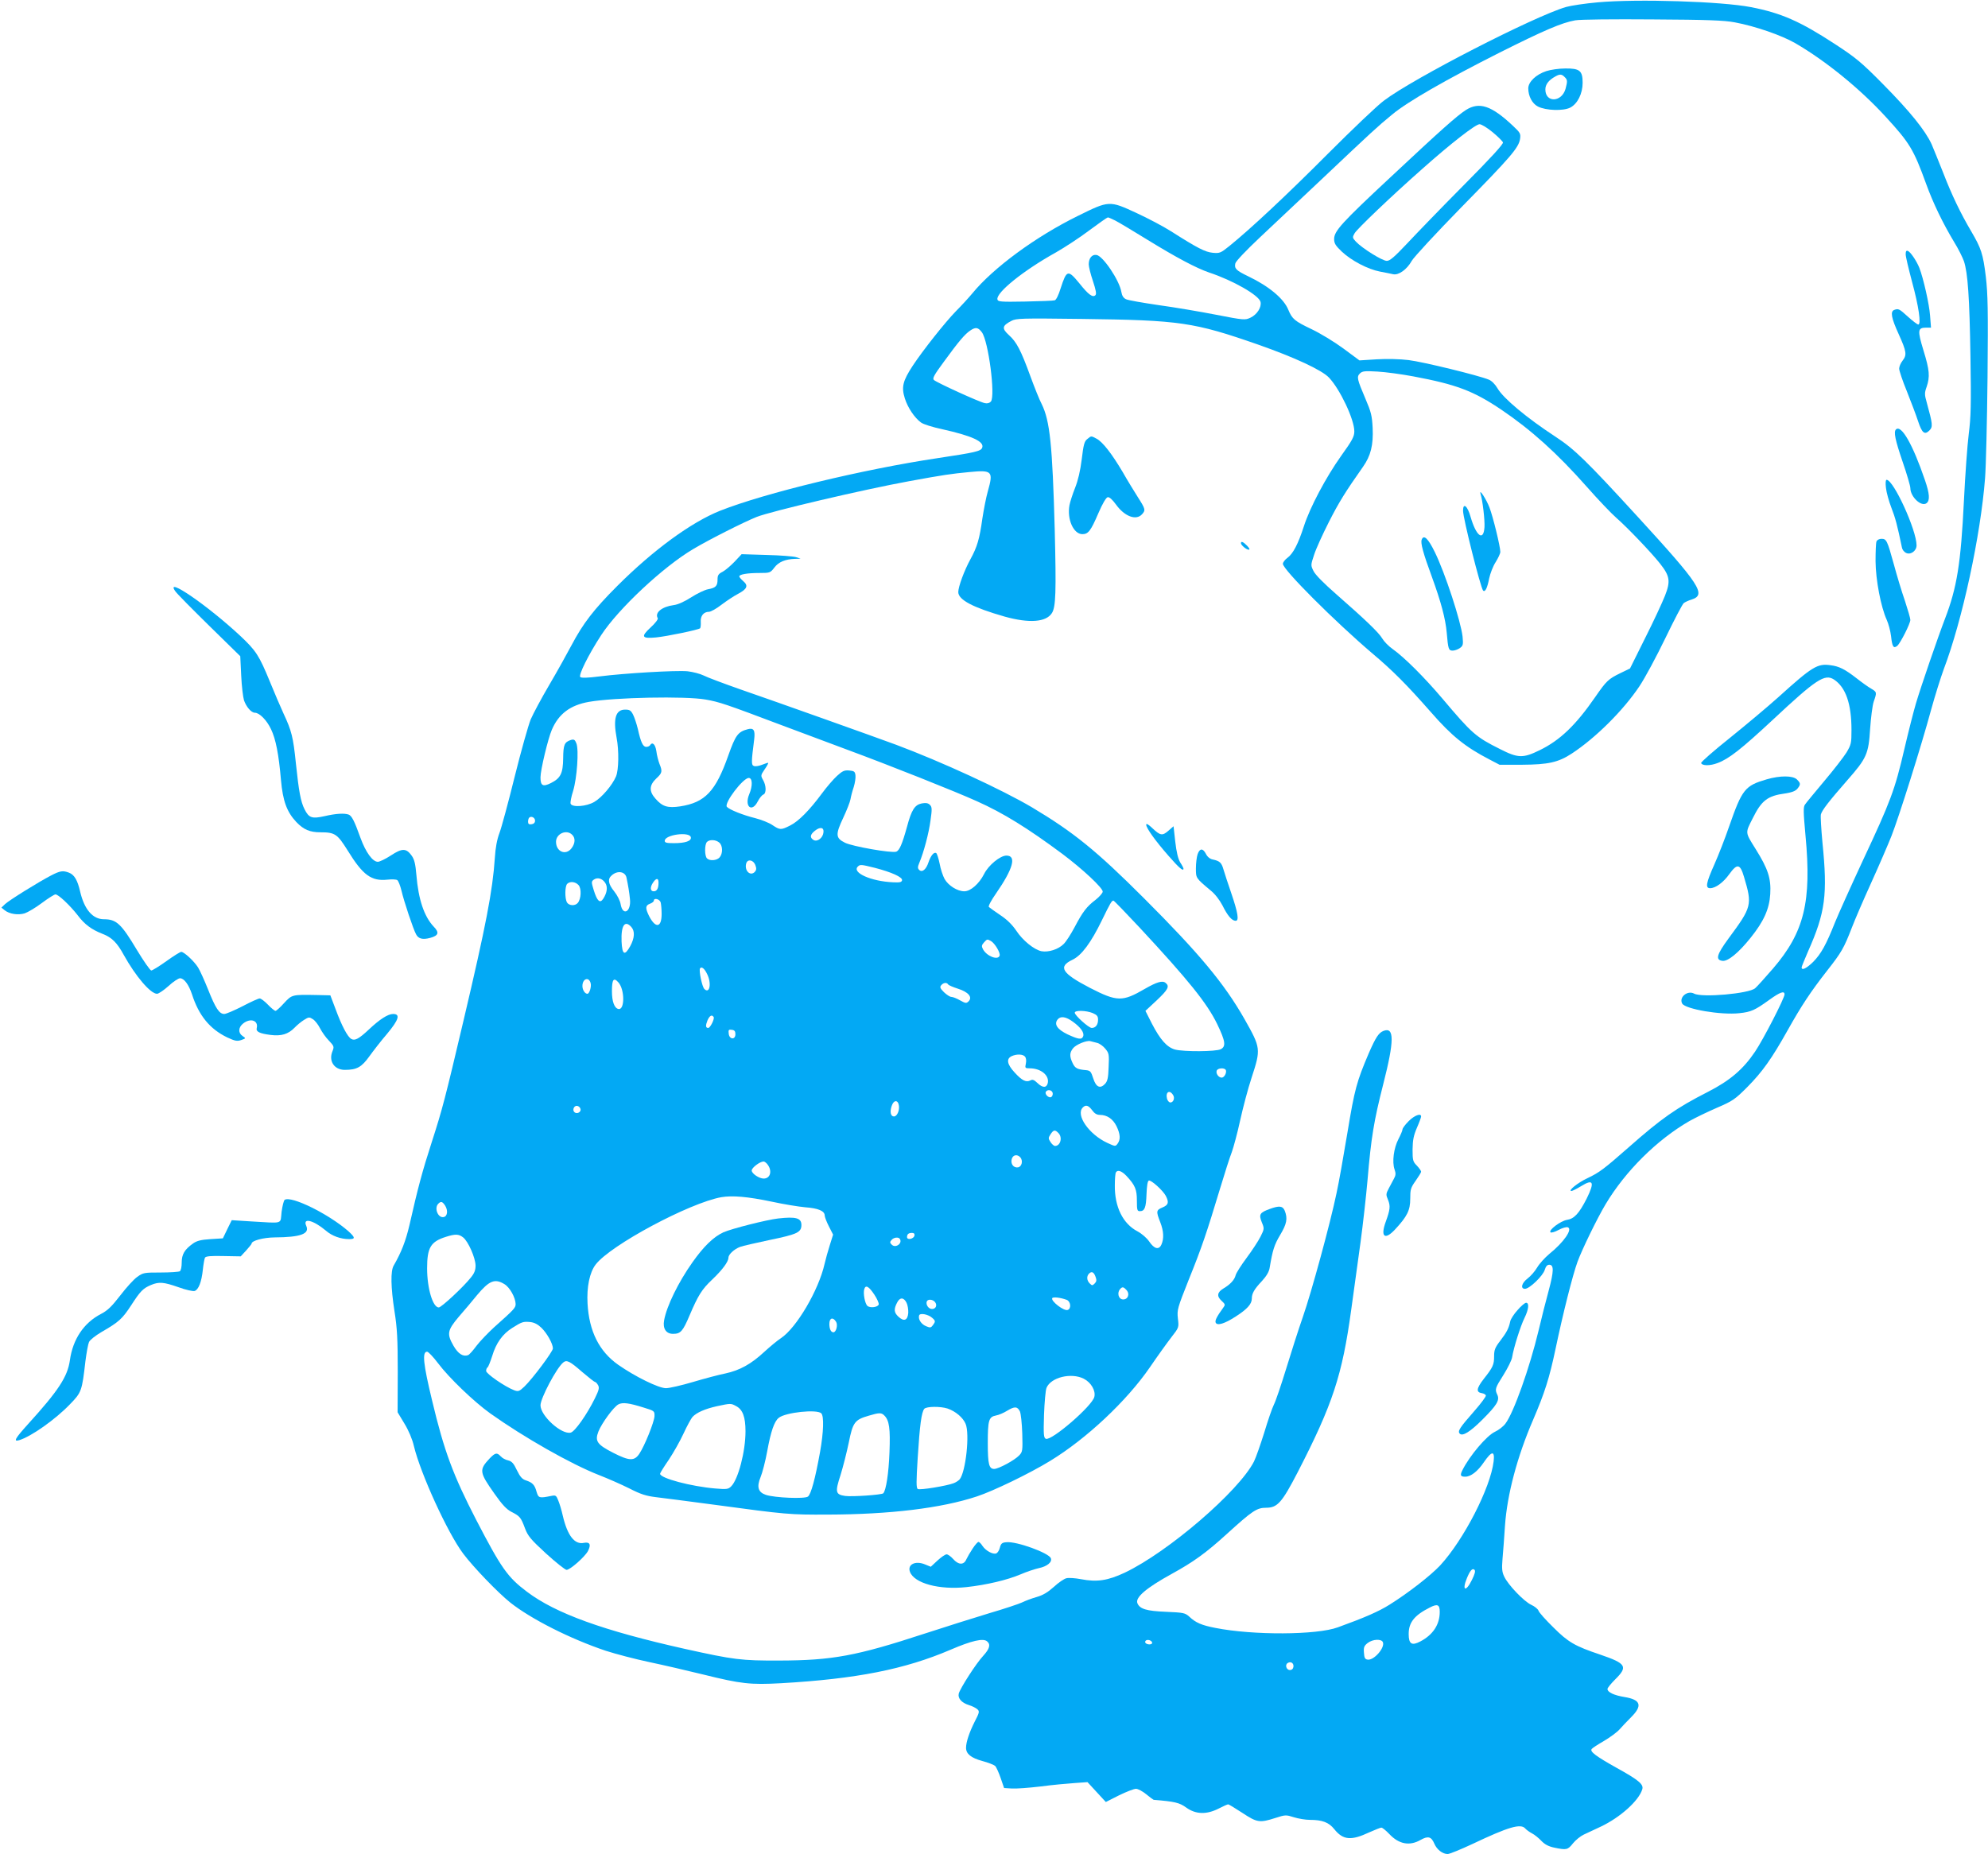 <?xml version="1.0" standalone="no"?>
<!DOCTYPE svg PUBLIC "-//W3C//DTD SVG 20010904//EN"
 "http://www.w3.org/TR/2001/REC-SVG-20010904/DTD/svg10.dtd">
<svg version="1.0" xmlns="http://www.w3.org/2000/svg"
 width="1280pt" height="1194pt" viewBox="0 0 1280 1194"
 preserveAspectRatio="xMidYMid meet">
<g transform="translate(0,1194) scale(0.1,-0.1)"
fill="#03a9f4" stroke="none">
<path d="M10288 11925 c-81 -7 -173 -21 -205 -30 -205 -60 -984 -460 -1171
-602 -43 -31 -205 -186 -362 -343 -267 -268 -497 -483 -634 -594 -56 -45 -62
-48 -107 -44 -50 5 -97 29 -270 139 -47 30 -147 83 -223 118 -173 80 -175 80
-375 -19 -273 -134 -546 -335 -681 -500 -25 -30 -73 -82 -106 -115 -69 -71
-211 -250 -277 -350 -65 -99 -74 -138 -51 -211 19 -60 62 -124 104 -155 14
-11 75 -30 136 -43 193 -43 273 -80 258 -119 -8 -23 -45 -31 -284 -67 -482
-72 -1115 -225 -1403 -339 -186 -74 -431 -253 -663 -485 -151 -151 -220 -241
-294 -381 -29 -55 -93 -170 -143 -255 -50 -85 -104 -186 -120 -223 -15 -37
-62 -203 -103 -368 -41 -166 -85 -329 -98 -363 -16 -42 -26 -96 -30 -162 -14
-210 -57 -433 -201 -1044 -120 -509 -136 -571 -205 -785 -60 -185 -90 -297
-144 -536 -24 -102 -52 -174 -101 -259 -21 -35 -19 -140 5 -295 17 -106 21
-178 21 -390 l-1 -260 44 -73 c27 -44 51 -101 61 -145 43 -178 217 -559 317
-692 66 -88 224 -252 304 -316 134 -106 385 -233 614 -310 65 -21 191 -54 281
-73 90 -19 246 -55 347 -80 243 -60 301 -67 502 -56 484 28 795 89 1091 216
135 58 209 75 234 54 25 -20 17 -48 -24 -93 -46 -49 -149 -210 -158 -244 -7
-30 18 -59 66 -74 20 -6 44 -18 53 -26 16 -14 15 -20 -17 -82 -34 -68 -55
-130 -55 -167 0 -39 32 -65 105 -85 38 -10 75 -25 83 -32 7 -8 23 -43 35 -78
l22 -64 49 -3 c27 -2 110 4 185 13 75 10 174 19 219 22 l84 6 59 -64 59 -64
85 43 c47 23 96 42 109 42 13 0 43 -16 66 -35 23 -19 45 -35 48 -36 136 -11
166 -18 210 -50 61 -44 131 -46 209 -6 29 15 56 27 61 27 4 0 45 -25 91 -55
95 -63 112 -65 212 -33 65 21 69 21 119 5 29 -9 75 -17 104 -17 80 0 122 -16
157 -60 57 -71 109 -75 226 -20 36 16 71 30 77 30 7 0 29 -18 51 -41 62 -66
131 -79 202 -38 48 27 69 21 88 -24 16 -38 53 -67 86 -67 12 0 83 29 158 64
236 112 313 134 342 100 7 -8 26 -22 43 -31 16 -8 43 -30 60 -48 22 -23 46
-36 84 -44 78 -16 86 -15 120 28 17 21 48 46 69 56 21 10 70 33 109 51 125 59
246 167 268 241 10 32 -24 60 -167 139 -130 73 -171 103 -159 120 4 6 39 29
79 52 39 23 84 56 100 74 15 17 49 53 76 80 74 74 61 112 -43 129 -68 11 -110
31 -110 52 0 7 23 35 50 62 83 82 71 102 -96 159 -164 55 -207 80 -303 176
-49 48 -92 96 -95 107 -4 11 -25 28 -47 38 -46 21 -149 128 -174 182 -14 29
-16 51 -11 112 4 42 11 139 16 215 14 202 79 446 181 682 75 175 105 269 145
459 47 224 109 471 141 559 29 79 126 279 181 371 128 214 331 415 539 535 37
21 118 60 178 86 102 44 116 54 195 133 98 99 158 184 260 366 88 157 147 247
255 385 91 116 107 143 158 275 19 50 75 180 125 290 50 110 108 245 130 300
47 119 193 582 256 815 25 91 62 208 81 260 120 316 238 864 266 1230 6 74 13
367 16 650 4 437 2 536 -11 648 -18 148 -30 183 -94 292 -70 119 -126 236
-180 376 -28 71 -62 154 -75 185 -40 88 -140 212 -312 386 -142 144 -177 172
-310 259 -225 147 -346 200 -541 238 -190 37 -731 54 -986 31z m882 -129 c133
-25 300 -83 389 -134 195 -113 419 -295 584 -476 153 -167 178 -208 259 -431
45 -124 107 -252 179 -372 28 -45 56 -102 64 -125 25 -75 36 -233 42 -613 5
-309 3 -391 -11 -500 -9 -71 -23 -265 -31 -430 -20 -406 -45 -559 -122 -760
-45 -117 -155 -437 -187 -545 -14 -47 -48 -180 -75 -296 -61 -262 -88 -334
-266 -714 -78 -168 -159 -348 -180 -400 -57 -144 -90 -203 -140 -254 -44 -43
-75 -58 -75 -36 0 5 19 51 41 102 112 252 127 366 93 703 -8 87 -13 168 -10
180 7 27 51 84 170 220 125 142 137 170 147 331 5 72 15 151 23 175 21 60 21
62 -16 84 -18 10 -60 40 -93 66 -76 59 -113 78 -169 85 -84 12 -117 -8 -336
-206 -69 -62 -210 -180 -313 -263 -103 -82 -186 -155 -184 -161 6 -18 57 -19
106 0 73 27 153 90 356 279 279 261 334 297 393 259 76 -50 113 -156 113 -325
0 -85 -2 -94 -32 -145 -19 -30 -83 -113 -144 -185 -60 -72 -116 -139 -123
-150 -12 -15 -11 -47 3 -201 40 -424 -8 -621 -208 -854 -52 -60 -104 -118
-116 -128 -38 -35 -343 -62 -393 -35 -43 23 -99 -23 -77 -64 21 -36 250 -75
368 -62 76 8 100 19 193 86 69 50 98 60 98 35 0 -24 -136 -289 -190 -369 -76
-113 -161 -186 -304 -259 -204 -104 -298 -170 -511 -358 -157 -138 -187 -161
-265 -198 -62 -29 -127 -82 -102 -82 6 0 34 14 62 31 79 49 89 27 36 -80 -49
-96 -80 -130 -127 -137 -41 -7 -120 -66 -106 -80 4 -5 28 2 52 15 24 13 51 21
60 17 32 -12 -27 -97 -119 -171 -29 -24 -65 -64 -79 -88 -14 -24 -42 -56 -62
-71 -38 -29 -47 -66 -16 -66 29 0 116 84 127 122 7 23 16 33 29 33 31 0 30
-42 -4 -168 -17 -61 -46 -177 -65 -257 -57 -238 -160 -528 -213 -598 -13 -18
-44 -42 -68 -53 -53 -25 -161 -152 -208 -245 -18 -35 -14 -44 17 -44 36 0 80
34 120 93 51 74 71 76 63 6 -20 -171 -193 -506 -344 -670 -62 -66 -206 -178
-326 -253 -70 -44 -159 -83 -333 -146 -135 -50 -545 -52 -788 -4 -89 17 -128
34 -169 73 -27 24 -36 26 -151 31 -124 5 -168 18 -183 56 -14 37 59 99 223
189 138 76 219 134 354 257 164 149 192 168 252 168 73 0 102 33 204 230 225
437 286 623 344 1045 17 121 44 317 60 435 16 118 36 298 45 400 23 273 41
382 101 617 72 282 72 371 2 344 -31 -12 -50 -41 -95 -144 -78 -183 -91 -231
-137 -509 -25 -150 -56 -327 -71 -394 -40 -193 -161 -636 -216 -794 -28 -80
-76 -230 -108 -335 -32 -104 -67 -208 -79 -231 -11 -22 -39 -103 -62 -180 -24
-76 -53 -160 -66 -186 -97 -191 -551 -582 -832 -716 -109 -51 -178 -62 -282
-42 -37 7 -79 10 -94 6 -14 -3 -51 -28 -80 -55 -39 -35 -70 -54 -112 -66 -32
-9 -74 -25 -94 -35 -19 -9 -114 -41 -210 -69 -96 -29 -283 -88 -415 -131 -442
-145 -597 -173 -935 -174 -248 -1 -294 5 -610 75 -523 117 -832 228 -1017 368
-125 94 -165 151 -327 463 -148 287 -206 441 -284 769 -57 236 -65 314 -32
314 8 0 40 -34 71 -75 69 -92 229 -246 335 -322 218 -155 520 -327 702 -398
54 -21 141 -59 193 -85 76 -39 109 -49 174 -57 44 -5 211 -27 370 -48 472 -64
488 -65 735 -64 399 1 731 41 960 117 106 35 340 148 472 229 233 142 493 386
642 603 49 72 111 158 138 193 49 63 49 63 42 121 -6 56 -3 66 70 250 83 205
116 303 201 585 30 100 64 206 76 236 11 30 36 122 54 205 18 82 51 207 74
276 60 184 59 190 -46 376 -131 230 -291 422 -647 778 -307 307 -454 426 -722
586 -195 115 -581 293 -875 403 -138 51 -769 276 -1001 356 -108 38 -215 78
-238 90 -22 11 -69 23 -103 27 -76 7 -410 -13 -566 -33 -78 -10 -118 -11 -125
-4 -12 12 51 141 135 270 110 169 400 441 594 555 106 63 327 174 407 206 94
37 686 176 981 230 223 41 273 48 389 59 147 14 155 6 118 -125 -11 -38 -26
-117 -35 -175 -18 -130 -33 -182 -77 -262 -39 -71 -78 -176 -78 -211 0 -50 96
-100 299 -158 158 -44 267 -36 304 23 25 39 28 137 18 538 -15 547 -31 700
-84 808 -14 26 -46 106 -72 177 -62 170 -89 222 -139 267 -47 43 -44 60 15 91
32 17 60 18 459 13 628 -8 717 -21 1130 -165 236 -83 411 -164 457 -213 71
-75 163 -269 163 -346 0 -33 -13 -58 -85 -158 -98 -138 -201 -332 -240 -454
-37 -114 -69 -175 -105 -202 -17 -12 -30 -30 -30 -39 0 -37 333 -370 576 -577
133 -112 221 -201 376 -377 135 -155 222 -225 378 -306 l65 -34 145 0 c168 1
233 15 320 72 154 101 332 278 436 434 35 52 110 192 167 310 57 118 110 219
118 225 8 6 30 17 51 23 96 31 55 94 -350 536 -327 357 -405 433 -526 512
-185 121 -336 247 -374 312 -15 26 -38 49 -56 56 -64 27 -425 115 -516 126
-56 7 -140 9 -206 5 l-111 -7 -104 77 c-57 42 -149 98 -204 124 -109 52 -125
65 -150 125 -29 72 -125 152 -259 216 -77 37 -90 50 -82 83 3 14 72 86 158
167 84 79 270 254 413 389 316 299 340 321 438 402 98 82 345 224 692 399 285
143 401 193 487 208 30 6 250 8 498 6 355 -2 462 -6 530 -19z m-3990 -1276
c22 -11 117 -68 211 -126 182 -112 312 -181 394 -209 154 -51 320 -146 331
-189 8 -34 -22 -82 -65 -102 -34 -16 -42 -16 -221 19 -102 20 -268 48 -370 62
-101 15 -196 31 -210 38 -17 8 -26 23 -30 47 -12 74 -119 233 -160 238 -29 5
-50 -21 -50 -60 0 -16 12 -64 27 -108 19 -58 24 -83 16 -91 -17 -17 -45 3
-103 76 -74 90 -82 88 -121 -32 -13 -43 -29 -75 -38 -77 -9 -3 -95 -6 -191 -8
-159 -3 -175 -1 -178 14 -9 44 169 187 376 302 56 32 153 95 215 142 62 46
116 84 120 84 4 0 25 -9 47 -20z m-858 -720 c42 -57 88 -409 58 -446 -9 -10
-23 -14 -40 -10 -35 7 -311 133 -327 149 -11 10 2 33 64 117 96 132 136 179
171 202 34 23 50 20 74 -12z m2778 -284 c277 -52 386 -93 566 -214 192 -130
358 -279 550 -496 73 -83 159 -173 191 -201 69 -60 224 -222 281 -294 64 -81
69 -114 32 -208 -17 -43 -74 -166 -128 -273 l-97 -195 -62 -30 c-78 -38 -90
-50 -162 -154 -125 -181 -226 -278 -357 -342 -108 -53 -140 -52 -256 7 -156
78 -180 99 -370 324 -116 137 -246 267 -321 320 -26 18 -56 49 -67 68 -23 39
-110 122 -295 284 -80 70 -137 127 -148 151 -18 36 -18 38 4 104 12 38 55 132
95 211 65 128 106 194 220 356 50 71 67 140 62 250 -4 79 -10 103 -46 187 -54
127 -58 142 -36 164 16 15 30 17 114 12 52 -3 156 -17 230 -31z m-4557 -2081
c90 -16 126 -28 497 -168 124 -46 313 -117 420 -157 268 -99 691 -267 830
-330 170 -76 328 -174 550 -339 132 -99 260 -219 260 -243 0 -9 -21 -33 -46
-53 -57 -43 -83 -77 -136 -178 -23 -43 -54 -92 -70 -107 -34 -34 -97 -54 -142
-46 -48 10 -121 69 -163 133 -26 38 -59 71 -103 100 -35 24 -68 47 -73 52 -5
5 15 43 46 87 110 159 134 244 67 244 -40 0 -116 -62 -144 -119 -32 -63 -87
-111 -127 -111 -45 0 -103 37 -127 79 -11 20 -26 64 -32 99 -7 34 -17 65 -22
68 -15 9 -35 -16 -50 -60 -15 -46 -41 -67 -60 -48 -10 10 -10 19 1 45 29 69
61 190 72 272 11 76 10 88 -4 102 -11 11 -25 14 -52 9 -45 -9 -66 -41 -95
-150 -31 -112 -49 -154 -70 -161 -31 -10 -282 34 -330 58 -60 30 -62 52 -10
162 22 47 43 100 46 118 3 18 12 53 21 79 8 26 13 60 11 75 -3 24 -8 28 -40
31 -31 3 -44 -3 -79 -35 -23 -21 -67 -72 -97 -113 -80 -108 -150 -179 -204
-206 -59 -30 -66 -30 -114 2 -21 15 -72 35 -111 45 -81 20 -167 55 -183 73
-19 24 104 186 141 186 24 0 26 -51 3 -105 -33 -79 17 -121 55 -46 11 21 27
41 36 44 20 8 19 58 -2 94 -16 28 -15 31 10 68 15 21 25 40 23 42 -1 2 -19 -4
-39 -12 -20 -8 -43 -12 -53 -8 -17 6 -17 24 2 172 7 58 -3 75 -41 65 -64 -17
-79 -38 -126 -170 -81 -230 -149 -302 -309 -327 -81 -12 -115 -2 -160 50 -42
47 -40 86 5 129 39 36 41 46 21 95 -7 19 -17 55 -20 82 -7 45 -26 62 -41 37
-3 -5 -14 -10 -24 -10 -21 0 -35 29 -54 115 -8 33 -22 75 -31 93 -14 27 -22
32 -51 32 -61 0 -78 -57 -55 -181 16 -82 14 -208 -4 -250 -24 -56 -91 -135
-139 -163 -50 -30 -143 -37 -153 -12 -3 8 4 45 16 82 25 82 38 265 21 307 -9
23 -15 27 -34 22 -43 -14 -50 -30 -51 -119 -1 -97 -17 -128 -79 -159 -52 -26
-67 -17 -67 37 0 47 48 248 73 306 44 103 119 159 239 180 166 29 619 38 751
15z m-1098 -780 c0 -13 -8 -21 -22 -23 -17 -3 -23 2 -23 16 0 10 3 22 7 26 13
13 38 1 38 -19z m1857 -75 c-3 -35 -38 -63 -63 -50 -26 15 -24 35 8 60 34 27
59 22 55 -10z m-1618 -16 c22 -21 20 -56 -5 -88 -37 -47 -99 -21 -99 43 0 52
68 82 104 45z m764 -16 c5 -24 -35 -38 -109 -38 -47 0 -59 3 -59 15 0 40 161
61 168 23z m184 -35 c22 -20 23 -70 1 -95 -18 -20 -63 -24 -81 -6 -16 16 -16
90 0 106 17 17 58 15 80 -5z m232 -146 c8 -21 6 -31 -5 -43 -30 -29 -68 11
-54 57 10 29 47 21 59 -14z m769 -16 c108 -28 179 -60 175 -80 -3 -13 -15 -15
-58 -13 -141 6 -266 62 -227 101 15 15 21 14 110 -8z m-1599 -64 c10 -48 18
-94 22 -137 9 -82 -46 -113 -60 -33 -3 21 -21 57 -41 82 -39 48 -44 80 -17
103 37 34 88 26 96 -15z m-137 -33 c17 -26 12 -63 -13 -102 -21 -32 -39 -16
-61 55 -16 52 -16 56 0 68 24 17 55 8 74 -21z m343 2 c0 -37 -10 -56 -31 -56
-23 0 -25 27 -3 58 20 29 34 28 34 -2z m-515 -16 c20 -22 17 -89 -5 -115 -18
-21 -57 -18 -70 4 -14 27 -13 104 2 119 18 18 53 14 73 -8z m529 -112 c3 -13
6 -46 6 -74 0 -89 -39 -95 -81 -13 -25 51 -24 68 6 79 14 5 25 14 25 20 0 20
38 10 44 -12z m3082 -160 c316 -340 436 -489 501 -623 53 -110 58 -144 23
-162 -31 -16 -238 -17 -295 -2 -52 15 -95 64 -148 166 l-42 83 73 68 c73 69
84 90 57 112 -20 17 -57 6 -135 -39 -143 -83 -177 -83 -352 7 -181 94 -208
136 -113 181 58 27 120 110 191 257 53 109 62 124 73 124 4 0 79 -78 167 -172z
m-3271 2 c24 -27 21 -71 -7 -123 -36 -65 -52 -56 -56 30 -4 103 21 140 63 93z
m2315 -90 c25 -14 63 -77 56 -95 -11 -31 -83 -3 -107 42 -10 19 -9 26 6 43 21
23 21 23 45 10z m-1828 -211 c31 -60 18 -133 -17 -98 -15 15 -36 119 -28 132
9 15 28 1 45 -34z m-749 -61 c6 -22 -8 -68 -21 -68 -16 0 -32 25 -32 50 0 48
42 62 53 18z m179 5 c41 -47 41 -179 0 -171 -26 5 -42 48 -42 114 0 77 11 92
42 57z m2123 -13 c3 -5 31 -17 62 -27 67 -21 96 -54 70 -81 -15 -15 -20 -14
-56 6 -21 12 -46 22 -56 22 -9 0 -30 14 -47 30 -25 25 -28 33 -18 45 14 17 36
20 45 5z m930 -184 c28 -12 35 -20 35 -43 0 -33 -16 -53 -41 -53 -19 0 -109
81 -109 98 0 17 73 15 115 -2z m-2440 -26 c7 -11 -22 -70 -35 -70 -17 0 -18
15 -5 48 14 32 29 40 40 22z m2313 -30 c50 -36 75 -71 66 -94 -9 -23 -30 -20
-101 13 -66 32 -88 65 -63 96 19 23 53 18 98 -15z m-2173 -80 c0 -38 -39 -35
-43 3 -3 25 0 28 20 25 17 -2 23 -9 23 -28z m2328 -56 c15 -3 39 -20 53 -37
24 -29 26 -36 22 -118 -2 -69 -7 -91 -22 -108 -32 -35 -59 -23 -77 34 -14 44
-19 50 -45 53 -58 5 -72 12 -88 46 -20 43 -20 65 2 94 19 25 88 53 112 47 8
-2 27 -7 43 -11z m-463 -89 c7 -9 9 -26 5 -45 -6 -28 -5 -30 25 -30 72 0 128
-46 116 -96 -8 -31 -33 -31 -67 2 -21 20 -31 24 -45 16 -27 -14 -54 -1 -102
52 -48 52 -54 87 -19 104 32 15 73 14 87 -3z m1293 -87 c6 -18 -11 -48 -27
-48 -20 0 -39 27 -32 45 7 18 52 20 59 3z m-1116 -144 c3 -8 1 -20 -6 -27 -14
-14 -47 15 -37 32 10 16 36 13 43 -5z m776 -16 c13 -19 2 -48 -17 -48 -9 0
-18 11 -22 24 -11 44 17 60 39 24z m-1765 -70 c4 -32 -13 -68 -32 -68 -21 0
-28 29 -15 67 13 41 42 42 47 1z m-2050 -21 c4 -20 -25 -34 -40 -19 -15 15 -1
44 19 40 10 -2 19 -11 21 -21z m3294 -7 c15 -21 30 -30 50 -30 46 0 84 -26
107 -73 24 -50 27 -85 7 -112 -14 -19 -15 -19 -67 5 -118 55 -205 180 -157
228 19 19 36 14 60 -18z m-218 -146 c29 -28 14 -84 -21 -84 -7 0 -20 11 -29
25 -15 23 -15 27 0 50 19 29 29 31 50 9z m-244 -158 c18 -22 9 -60 -16 -64
-28 -4 -48 22 -40 53 7 28 36 34 56 11z m-1626 -48 c29 -41 15 -88 -27 -88
-29 0 -77 32 -77 52 0 18 53 58 77 58 6 0 19 -10 27 -22z m2308 -70 c57 -61
68 -88 68 -160 0 -60 2 -68 19 -68 31 0 40 22 43 110 2 53 7 85 15 87 15 5 90
-63 109 -98 22 -43 17 -59 -21 -75 -41 -17 -42 -25 -15 -94 23 -58 25 -107 8
-145 -16 -36 -46 -29 -79 20 -15 22 -47 50 -75 65 -94 49 -148 158 -146 297 0
40 3 77 7 83 11 18 36 10 67 -22z m-2282 -167 c74 -16 171 -32 215 -36 84 -6
125 -24 125 -53 0 -9 12 -41 27 -70 l27 -53 -21 -67 c-12 -37 -27 -92 -34
-122 -38 -169 -181 -412 -281 -478 -23 -15 -71 -55 -107 -88 -85 -79 -158
-119 -250 -139 -41 -8 -135 -33 -209 -55 -74 -22 -153 -40 -174 -40 -47 0
-198 74 -308 151 -122 86 -187 215 -197 394 -6 106 13 200 52 251 95 125 604
397 809 434 72 12 169 4 326 -29z m-2104 -25 c20 -32 15 -70 -10 -74 -36 -7
-62 58 -34 86 17 17 26 15 44 -12z m3022 -193 c-4 -22 -48 -31 -48 -10 0 19
10 27 32 27 13 0 18 -6 16 -17z m-2906 -12 c33 -26 79 -131 80 -181 0 -29 -7
-49 -30 -77 -47 -60 -190 -193 -207 -193 -38 0 -75 122 -75 252 0 134 23 172
122 203 60 19 82 18 110 -4z m2812 -10 c18 -29 -28 -61 -52 -37 -13 12 -13 18
-2 30 14 18 46 21 54 7z m1260 -244 c8 -21 6 -31 -6 -43 -14 -14 -17 -14 -32
1 -19 19 -21 46 -4 63 17 17 31 10 42 -21z m-3806 -47 c35 -21 71 -87 72 -128
0 -25 -11 -36 -140 -151 -39 -36 -90 -89 -112 -118 -22 -30 -46 -57 -54 -60
-32 -12 -64 8 -94 60 -44 77 -40 99 34 187 36 41 89 104 118 140 78 93 114
108 176 70z m2382 -68 c17 -26 29 -53 28 -62 -4 -18 -54 -26 -73 -10 -16 14
-29 82 -20 109 9 28 29 17 65 -37z m1624 29 c23 -26 6 -64 -27 -59 -25 3 -35
41 -17 64 16 19 23 18 44 -5z m-386 -62 c26 -10 31 -56 7 -65 -24 -10 -111 58
-100 76 6 9 52 4 93 -11z m-1031 -19 c7 -14 12 -43 11 -65 -4 -49 -28 -58 -64
-24 -28 26 -30 48 -8 90 18 36 43 35 61 -1z m183 5 c16 -20 6 -45 -19 -45 -22
0 -41 27 -34 48 6 17 38 15 53 -3z m-18 -102 c22 -19 22 -24 4 -48 -12 -16
-17 -17 -43 -6 -32 13 -53 46 -45 70 6 17 58 7 84 -16z m-619 -25 c13 -20 1
-68 -17 -68 -16 0 -26 21 -26 54 0 39 23 46 43 14z m-1897 -39 c36 -35 74
-103 74 -133 0 -20 -131 -195 -184 -246 -33 -31 -39 -33 -66 -23 -58 22 -180
106 -180 124 0 10 4 20 9 23 5 3 18 36 30 73 25 84 67 142 129 181 63 40 71
42 116 38 27 -3 49 -15 72 -37z m263 -285 c41 -35 78 -64 82 -64 5 0 13 -9 20
-21 9 -17 5 -32 -21 -85 -50 -102 -128 -213 -155 -220 -59 -15 -195 108 -195
176 0 45 104 242 147 276 22 18 42 8 122 -62z m3229 -43 c47 -24 78 -77 68
-117 -14 -59 -275 -284 -312 -270 -14 6 -16 25 -12 154 3 81 10 159 16 174 28
68 159 100 240 59z m-2833 -186 c69 -21 70 -22 69 -56 -2 -37 -63 -190 -98
-242 -32 -47 -64 -46 -166 6 -106 54 -121 76 -97 138 21 53 98 159 129 175 27
14 68 9 163 -21z m594 10 c43 -22 61 -70 61 -163 0 -130 -47 -309 -92 -354
-19 -19 -29 -20 -102 -14 -155 13 -356 66 -356 95 0 5 25 45 56 90 30 45 73
121 95 169 22 48 48 95 57 106 26 29 82 53 158 70 89 19 90 19 123 1z m1362
-16 c52 -18 99 -58 116 -98 28 -65 1 -310 -38 -358 -7 -8 -25 -20 -39 -25 -44
-17 -218 -46 -231 -37 -10 6 -10 47 0 204 13 207 24 289 42 312 14 16 103 17
150 2z m466 -19 c6 -14 13 -78 15 -142 3 -111 2 -118 -20 -141 -29 -31 -133
-87 -161 -87 -33 0 -41 31 -41 164 0 149 6 171 52 180 18 3 51 17 73 31 48 29
66 28 82 -5z m-1279 -12 c18 -18 15 -120 -8 -249 -31 -172 -58 -272 -78 -287
-20 -16 -213 -8 -271 11 -50 17 -60 51 -34 114 11 26 31 102 43 168 23 126 45
191 74 214 42 35 246 57 274 29z m405 -13 c33 -32 40 -84 34 -239 -5 -134 -22
-244 -40 -263 -11 -10 -199 -23 -245 -17 -63 9 -66 25 -30 135 16 52 40 146
53 209 26 130 38 147 129 173 66 20 81 20 99 2z m3784 -1060 c-39 -80 -66 -70
-32 12 21 51 36 66 49 53 7 -7 2 -27 -17 -65z m-207 -205 c0 -82 -43 -148
-125 -191 -55 -29 -75 -17 -75 48 0 74 36 120 135 170 50 26 65 20 65 -27z
m-1852 -197 c2 -8 -5 -13 -17 -13 -21 0 -35 13 -24 24 10 10 36 3 41 -11z
m1486 1 c14 -36 -58 -118 -98 -112 -17 2 -22 11 -24 44 -3 35 1 45 24 63 32
25 89 28 98 5z m-576 -158 c-2 -13 -10 -21 -23 -21 -23 0 -33 34 -14 45 20 13
40 -1 37 -24z"/>
<path d="M9956 11482 c-67 -22 -116 -70 -116 -111 0 -50 25 -98 62 -117 50
-26 164 -30 208 -7 47 24 80 90 80 160 0 78 -19 93 -112 92 -40 0 -95 -8 -122
-17z m118 -38 c19 -18 19 -27 6 -76 -25 -88 -130 -91 -130 -4 0 32 21 60 65
84 28 16 41 15 59 -4z"/>
<path d="M9439 11232 c-59 -38 -161 -129 -489 -436 -311 -290 -360 -344 -360
-395 0 -29 9 -43 50 -82 62 -58 167 -113 245 -128 33 -6 71 -14 85 -17 35 -8
89 31 119 85 13 24 157 179 319 345 319 325 370 384 379 441 5 34 2 40 -46 85
-138 130 -216 156 -302 102z m171 -143 c34 -28 64 -58 67 -66 4 -10 -78 -100
-253 -276 -143 -144 -306 -313 -364 -375 -83 -88 -111 -112 -131 -112 -29 0
-160 82 -199 124 -23 25 -23 28 -8 54 17 29 239 241 434 413 185 165 345 289
370 289 13 0 50 -23 84 -51z"/>
<path d="M12270 10302 c0 -15 19 -94 41 -177 43 -158 60 -275 40 -275 -6 0
-36 23 -66 50 -57 52 -62 54 -89 44 -26 -10 -19 -51 29 -156 51 -113 54 -134
24 -172 -12 -15 -21 -38 -21 -50 0 -13 22 -79 50 -147 27 -68 60 -155 72 -192
25 -76 42 -90 73 -59 23 24 21 40 -18 182 -14 49 -14 60 0 99 22 66 19 106
-21 236 -39 129 -37 145 19 145 l30 0 -6 78 c-5 72 -43 240 -69 307 -17 43
-57 103 -74 109 -10 4 -14 -2 -14 -22z"/>
<path d="M12207 9174 c-15 -16 -5 -66 43 -207 28 -81 50 -157 50 -170 0 -57
72 -124 105 -97 22 18 19 61 -11 148 -79 232 -153 360 -187 326z"/>
<path d="M7000 9112 c-18 -14 -24 -36 -35 -129 -9 -74 -24 -137 -43 -185 -16
-40 -32 -90 -36 -111 -17 -91 26 -187 83 -187 38 0 54 21 103 135 27 63 50
101 60 103 11 2 30 -15 54 -48 55 -76 129 -104 167 -62 24 26 22 34 -26 109
-24 38 -69 111 -99 164 -70 118 -129 194 -168 214 -36 19 -33 19 -60 -3z"/>
<path d="M12143 8798 c3 -29 19 -87 35 -128 25 -64 38 -112 68 -257 2 -12 13
-27 25 -33 29 -16 69 11 69 48 0 98 -148 422 -193 422 -6 0 -8 -20 -4 -52z"/>
<path d="M12082 8453 c-4 -10 -6 -67 -6 -128 1 -119 34 -293 72 -377 11 -24
24 -72 28 -106 7 -67 16 -81 40 -61 20 17 84 143 84 167 0 10 -16 65 -35 123
-20 57 -52 163 -71 234 -43 156 -48 165 -80 165 -14 0 -28 -7 -32 -17z"/>
<path d="M7990 8442 c0 -13 35 -42 50 -42 9 0 5 9 -10 25 -24 25 -40 32 -40
17z"/>
<path d="M4730 8323 c-25 -26 -60 -56 -77 -65 -28 -14 -33 -23 -33 -51 0 -41
-12 -53 -62 -62 -21 -4 -69 -27 -108 -52 -44 -28 -86 -47 -113 -50 -75 -10
-123 -49 -102 -84 4 -6 -16 -33 -46 -60 -65 -60 -57 -73 36 -64 69 7 273 49
283 59 3 4 5 22 4 40 -3 39 18 66 53 66 12 0 49 21 81 46 33 25 80 56 105 69
59 31 69 53 35 82 -14 12 -26 26 -26 31 0 13 52 22 131 22 66 0 69 1 95 35 27
36 70 54 134 56 l35 1 -30 10 c-16 5 -102 12 -190 14 l-160 5 -45 -48z"/>
<path d="M11375 6921 c-140 -41 -158 -63 -242 -304 -25 -73 -67 -181 -94 -242
-55 -123 -60 -155 -28 -155 35 0 85 37 123 90 51 71 70 68 95 -17 54 -181 51
-193 -99 -396 -77 -105 -87 -139 -39 -145 35 -4 104 53 180 148 86 107 121
186 127 282 6 101 -14 162 -94 290 -69 111 -68 101 -18 200 56 113 95 143 207
158 44 7 67 15 80 31 22 27 21 35 -3 59 -26 26 -109 26 -195 1z"/>
<path d="M7380 6629 c0 -22 59 -104 144 -201 68 -78 96 -102 96 -82 0 4 -9 22
-21 40 -14 24 -24 65 -32 134 l-11 99 -33 -29 c-39 -34 -52 -32 -105 18 -24
23 -38 31 -38 21z"/>
<path d="M7711 6439 c-6 -18 -11 -59 -11 -91 0 -64 -1 -62 94 -142 29 -23 58
-61 77 -97 33 -67 61 -99 85 -99 23 0 15 51 -29 180 -20 58 -42 125 -49 149
-13 46 -24 56 -70 66 -17 3 -34 17 -43 35 -20 39 -40 38 -54 -1z"/>
<path d="M9070 4720 c-22 -22 -40 -46 -40 -54 0 -7 -12 -35 -26 -62 -30 -57
-42 -147 -25 -195 9 -25 8 -38 -3 -58 -8 -14 -23 -43 -34 -64 -19 -36 -19 -41
-5 -74 16 -40 14 -62 -15 -142 -35 -96 -6 -120 60 -49 79 85 98 124 98 198 0
60 3 71 35 116 19 27 35 53 35 58 0 6 -12 23 -27 39 -26 26 -28 35 -28 105 1
61 7 90 28 139 15 34 27 67 27 73 0 23 -43 7 -80 -30z"/>
<path d="M8175 4154 c-64 -23 -71 -35 -51 -85 17 -41 17 -43 -8 -93 -14 -28
-54 -89 -89 -136 -35 -47 -67 -97 -71 -112 -7 -30 -35 -60 -79 -86 -40 -24
-44 -50 -12 -79 25 -23 25 -26 10 -46 -40 -55 -53 -81 -48 -94 9 -23 58 -8
130 39 73 47 103 80 103 115 0 33 15 60 66 114 29 32 45 59 49 85 19 114 30
148 67 210 43 72 50 106 30 157 -13 31 -35 34 -97 11z"/>
<path d="M9771 3503 c-23 -25 -44 -58 -47 -72 -9 -44 -22 -70 -64 -125 -34
-44 -40 -60 -40 -100 0 -55 -7 -71 -68 -148 -46 -60 -49 -84 -11 -90 12 -2 24
-8 26 -15 2 -6 -32 -52 -76 -102 -92 -105 -108 -128 -92 -144 18 -18 66 11
146 91 92 92 112 124 96 159 -17 36 -15 43 39 128 27 43 53 95 56 114 10 63
55 204 80 254 27 55 31 97 10 97 -8 0 -33 -21 -55 -47z"/>
<path d="M3153 2548 c-69 -74 -68 -88 31 -228 50 -71 78 -101 110 -117 53 -27
60 -35 86 -105 19 -50 36 -71 136 -163 64 -58 123 -105 132 -105 23 0 119 85
138 122 21 41 12 59 -26 52 -60 -13 -106 46 -136 173 -8 37 -22 82 -30 101
-13 32 -16 34 -46 28 -75 -15 -81 -14 -93 26 -12 45 -26 60 -68 74 -25 8 -38
23 -59 66 -21 45 -33 57 -56 63 -17 3 -38 15 -48 26 -24 26 -35 24 -71 -13z"/>
<path d="M6263 1968 c-16 -24 -34 -55 -41 -70 -16 -38 -51 -37 -85 2 -15 17
-34 30 -42 30 -9 0 -35 -18 -59 -40 l-43 -40 -37 15 c-62 26 -115 0 -97 -48
28 -74 189 -117 364 -98 129 14 263 46 348 82 37 16 90 34 117 40 54 11 88 39
78 64 -13 34 -221 110 -286 103 -28 -2 -35 -8 -42 -34 -4 -18 -15 -35 -24 -38
-21 -8 -67 17 -88 48 -9 15 -21 26 -26 26 -5 0 -22 -19 -37 -42z"/>
<path d="M9533 8759 c13 -42 28 -170 25 -214 -6 -93 -53 -59 -89 65 -20 72
-49 96 -49 41 0 -49 113 -496 129 -514 13 -13 27 15 39 77 7 33 25 80 42 106
16 26 30 55 30 66 0 33 -47 227 -70 286 -19 51 -69 128 -57 87z"/>
<path d="M9154 8465 c-9 -21 9 -87 65 -239 59 -162 88 -270 96 -361 9 -105 12
-115 38 -115 12 0 33 7 46 16 21 15 23 22 18 74 -11 99 -113 411 -179 545 -43
88 -71 114 -84 80z"/>
<path d="M5010 4093 c-76 -9 -297 -65 -352 -89 -63 -29 -126 -89 -200 -194
-90 -127 -166 -282 -182 -373 -10 -53 13 -87 57 -87 49 0 63 15 107 119 55
129 79 168 146 231 64 61 104 114 104 140 0 21 36 55 75 70 16 6 103 26 193
45 175 36 202 49 202 96 0 45 -35 55 -150 42z"/>
<path d="M1129 8132 c11 -16 110 -116 219 -223 l199 -195 6 -124 c3 -69 12
-141 18 -160 15 -43 47 -80 70 -80 29 0 77 -48 104 -106 31 -64 50 -164 64
-327 12 -136 38 -206 99 -271 47 -49 87 -66 155 -66 94 0 109 -11 176 -118 98
-159 152 -198 256 -187 28 3 56 2 63 -3 7 -5 19 -35 27 -68 15 -66 76 -249 94
-281 15 -29 42 -36 91 -23 54 15 60 34 22 73 -61 65 -98 174 -111 332 -6 71
-13 100 -30 124 -35 49 -61 50 -134 2 -35 -23 -73 -41 -84 -41 -34 0 -78 61
-112 154 -39 109 -56 142 -76 150 -28 10 -82 7 -155 -10 -81 -18 -101 -12
-129 44 -25 49 -37 116 -56 297 -17 167 -27 208 -80 321 -20 44 -59 134 -86
201 -71 173 -90 202 -192 298 -209 195 -490 388 -418 287z"/>
<path d="M329 6302 c-81 -42 -271 -160 -297 -185 l-23 -22 21 -17 c30 -24 85
-33 129 -20 20 7 70 36 111 67 40 30 80 55 87 55 19 0 93 -70 143 -134 44 -59
90 -93 160 -120 60 -23 94 -57 137 -136 76 -137 172 -250 214 -250 10 0 44 23
74 50 30 28 64 50 74 50 26 0 56 -40 77 -103 44 -137 115 -224 227 -278 50
-23 63 -26 90 -17 31 11 31 11 9 26 -30 20 -28 56 4 81 47 37 99 19 87 -30 -6
-23 18 -35 89 -44 69 -9 114 5 154 46 16 17 44 40 62 51 30 19 34 19 57 4 14
-9 34 -35 46 -59 12 -23 37 -59 57 -79 33 -35 34 -39 23 -67 -27 -64 11 -121
79 -121 77 0 108 17 158 87 26 36 77 102 115 146 75 90 86 127 38 127 -33 0
-86 -34 -156 -100 -64 -60 -90 -74 -113 -61 -24 13 -62 85 -102 194 l-33 87
-86 2 c-161 3 -161 3 -212 -52 -25 -28 -50 -50 -55 -50 -6 0 -28 18 -49 40
-21 22 -45 40 -53 40 -8 0 -57 -22 -110 -50 -53 -27 -106 -50 -118 -50 -32 0
-56 36 -104 157 -24 60 -53 124 -65 143 -26 41 -90 100 -108 100 -7 0 -50 -27
-96 -60 -46 -33 -90 -60 -97 -60 -7 0 -49 60 -93 133 -101 169 -132 197 -212
197 -72 0 -126 63 -153 178 -17 75 -38 109 -72 122 -39 15 -57 12 -115 -18z"/>
<path d="M1833 4213 c-6 -4 -15 -40 -20 -78 -9 -81 16 -73 -195 -61 l-126 8
-29 -59 -28 -58 -80 -5 c-62 -4 -88 -11 -112 -28 -55 -39 -73 -70 -73 -123 0
-27 -5 -51 -12 -56 -7 -4 -63 -8 -124 -8 -105 0 -113 -1 -150 -28 -22 -15 -70
-68 -109 -119 -56 -72 -81 -97 -125 -120 -110 -57 -181 -162 -200 -298 -15
-106 -73 -195 -271 -413 -83 -92 -94 -113 -56 -102 77 23 233 133 328 232 74
76 77 85 99 277 7 54 17 110 23 123 6 14 42 42 81 65 111 64 133 84 190 171
60 93 77 110 129 132 51 21 80 19 177 -15 46 -17 93 -27 103 -24 25 8 45 58
53 137 4 36 10 71 14 78 6 9 38 12 119 10 l111 -2 35 38 c19 21 35 41 35 44 0
19 75 39 147 40 169 1 228 23 205 74 -25 55 45 38 127 -31 39 -34 95 -54 149
-54 41 0 40 10 -5 51 -127 111 -368 230 -410 202z"/>
</g>
</svg>
